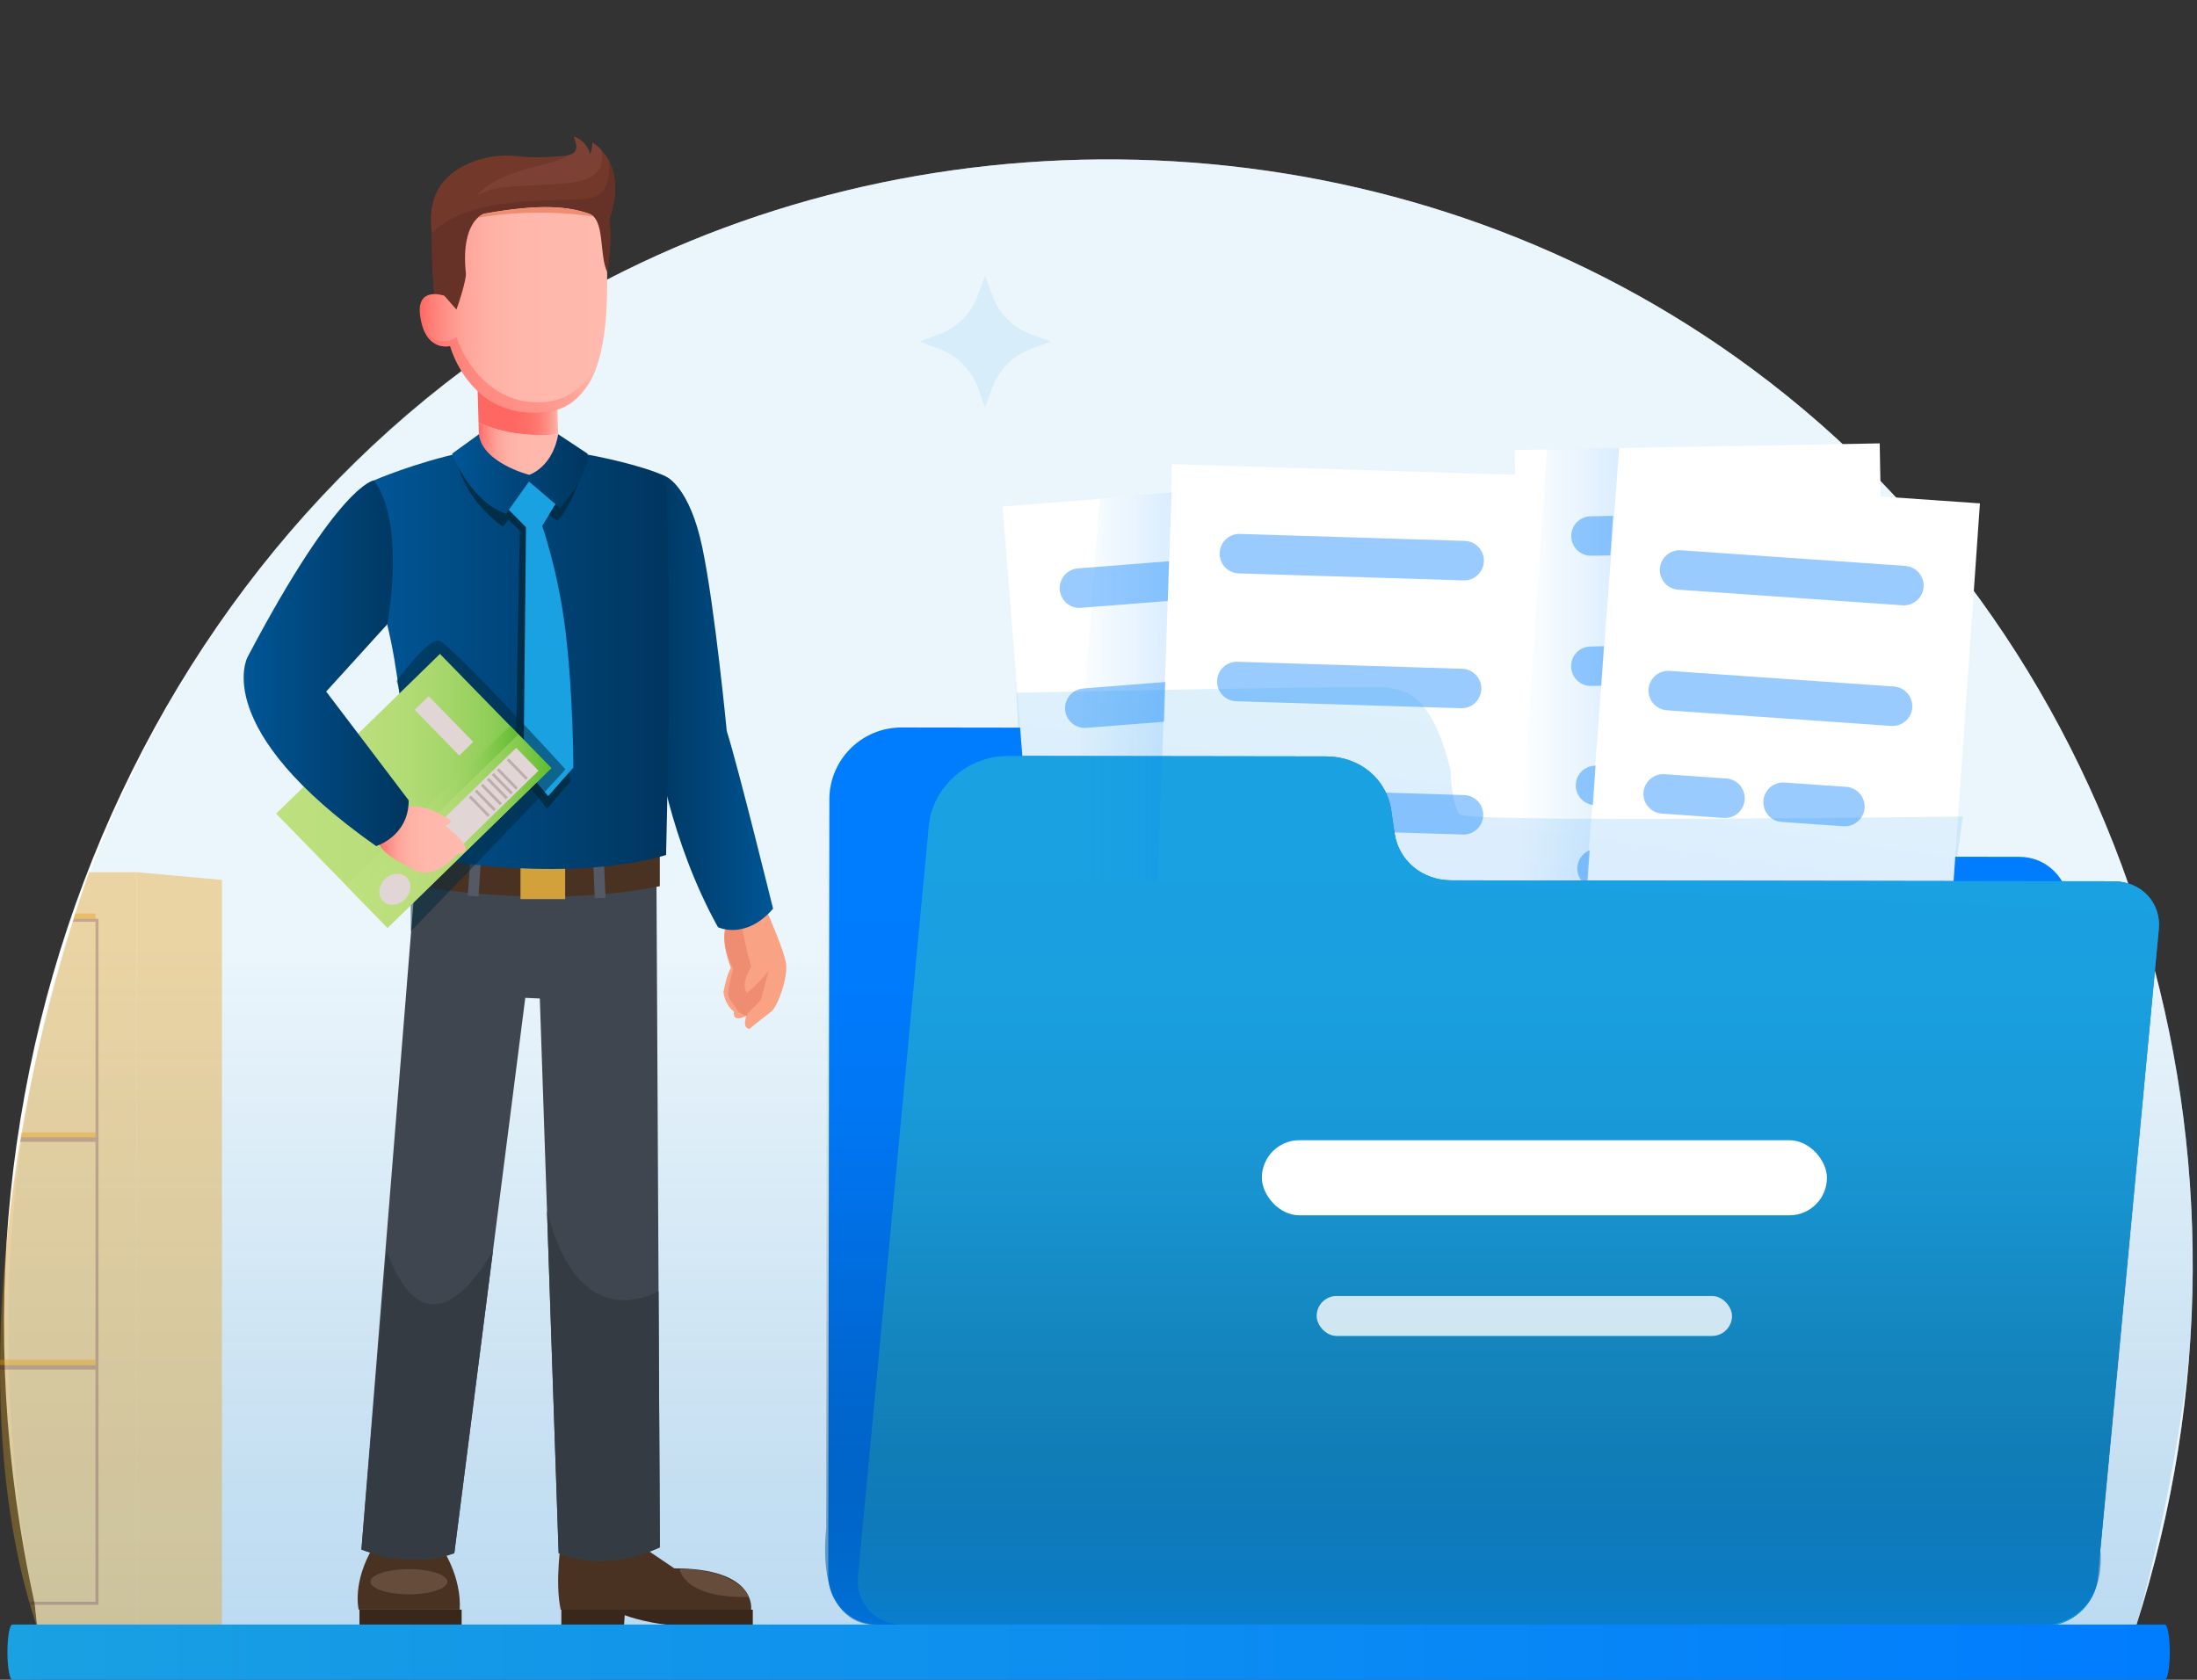 <?xml version="1.0" encoding="UTF-8"?><svg id="Ebene_1" xmlns="http://www.w3.org/2000/svg" xmlns:xlink="http://www.w3.org/1999/xlink" viewBox="0 0 340 260"><rect x="0" y="0" width="340" height="260" fill="#333333" stroke="none"/><defs><linearGradient id="linear-gradient" x1="170.04" y1="252.13" x2="170.04" y2="146.47" gradientUnits="userSpaceOnUse"><stop offset="0" stop-color="#006cc3"/><stop offset=".2" stop-color="#0069bf" stop-opacity=".83"/><stop offset=".63" stop-color="#0064b5" stop-opacity=".4"/><stop offset="1" stop-color="#0060ad" stop-opacity="0"/></linearGradient><linearGradient id="linear-gradient-2" x1="191.46" y1="261.55" x2="190.84" y2="287.22" gradientTransform="translate(71.76 -169.67) rotate(6.75)" gradientUnits="userSpaceOnUse"><stop offset="0" stop-color="#1aa1e2"/><stop offset=".09" stop-color="#179de4"/><stop offset="1" stop-color="#007cff"/></linearGradient><linearGradient id="linear-gradient-3" x1="231.1" y1="251.8" x2="231.1" y2="133.32" gradientUnits="userSpaceOnUse"><stop offset="0" stop-color="#006cc3"/><stop offset=".05" stop-color="#005fac" stop-opacity=".88"/><stop offset=".17" stop-color="#00467e" stop-opacity=".65"/><stop offset=".29" stop-color="#003057" stop-opacity=".45"/><stop offset=".42" stop-color="#001f37" stop-opacity=".29"/><stop offset=".55" stop-color="#00111f" stop-opacity=".16"/><stop offset=".68" stop-color="#00070d" stop-opacity=".07"/><stop offset=".83" stop-color="#000103" stop-opacity=".02"/><stop offset="1" stop-color="#000" stop-opacity="0"/></linearGradient><linearGradient id="linear-gradient-4" x1="234.85" y1="102.81" x2="250.58" y2="102.81" gradientUnits="userSpaceOnUse"><stop offset="0" stop-color="#1aa1e2" stop-opacity="0"/><stop offset=".5" stop-color="#0c8df1" stop-opacity=".53"/><stop offset=".85" stop-color="#0380fb" stop-opacity=".87"/><stop offset="1" stop-color="#007cff"/></linearGradient><linearGradient id="linear-gradient-5" x1="165.58" y1="106.28" x2="181.31" y2="106.28" xlink:href="#linear-gradient-4"/><clipPath id="clippath"><path d="m4.55,248.05C-10.79,194.81,13.87,102.1,60.39,55.95c4.93-4.89-28.14-34.68-22.66-38.78,6.46-4.83,64.94,5.72,72.14,2.15C163.37-7.17,218.38-.68,270.33,37.81c58.31,43.2,83.69,141.16,60.14,214.2H5.78l-1.22-3.96Z" style="fill:none;"/></clipPath><linearGradient id="linear-gradient-6" x1="100.04" y1="108.85" x2="119.64" y2="108.85" gradientUnits="userSpaceOnUse"><stop offset="0" stop-color="#00365f"/><stop offset=".63" stop-color="#004980"/><stop offset="1" stop-color="#005696"/></linearGradient><linearGradient id="linear-gradient-7" x1="57.88" y1="101.74" x2="103.5" y2="101.74" gradientUnits="userSpaceOnUse"><stop offset="0" stop-color="#005696"/><stop offset=".37" stop-color="#004980"/><stop offset="1" stop-color="#00365f"/></linearGradient><linearGradient id="linear-gradient-8" x1="74.06" y1="69.92" x2="86.58" y2="69.92" gradientUnits="userSpaceOnUse"><stop offset="0" stop-color="#ff6761"/><stop offset=".06" stop-color="#ff7d76"/><stop offset=".15" stop-color="#ff938a"/><stop offset=".24" stop-color="#ffa49a"/><stop offset=".36" stop-color="#ffb0a4"/><stop offset=".53" stop-color="#ffb7ab"/><stop offset="1" stop-color="#ffb9ad"/></linearGradient><linearGradient id="linear-gradient-9" x1="73.85" y1="62.83" x2="86.38" y2="62.83" gradientUnits="userSpaceOnUse"><stop offset="0" stop-color="#ff6761"/><stop offset=".47" stop-color="#ff6862"/><stop offset=".64" stop-color="#ff6f69"/><stop offset=".76" stop-color="#ff7b73"/><stop offset=".85" stop-color="#ff8c83"/><stop offset=".94" stop-color="#ffa297"/><stop offset="1" stop-color="#ffb9ad"/></linearGradient><linearGradient id="linear-gradient-10" x1="69.98" y1="73.37" x2="90.95" y2="73.37" xlink:href="#linear-gradient-7"/><linearGradient id="linear-gradient-11" x1="64.97" y1="47.97" x2="93.98" y2="47.97" xlink:href="#linear-gradient-8"/><linearGradient id="linear-gradient-12" x1="65.42" y1="57.26" x2="92.31" y2="57.26" xlink:href="#linear-gradient-9"/><linearGradient id="linear-gradient-13" x1="42.74" y1="122.4" x2="85.33" y2="122.4" gradientTransform="translate(103.65 -9.93) rotate(44.28)" gradientUnits="userSpaceOnUse"><stop offset="0" stop-color="#bee07f"/><stop offset=".29" stop-color="#bbde7c"/><stop offset=".48" stop-color="#b2db75"/><stop offset=".64" stop-color="#a3d568"/><stop offset=".79" stop-color="#8ecd56"/><stop offset=".92" stop-color="#73c33f"/><stop offset="1" stop-color="#5fbc2e"/></linearGradient><linearGradient id="linear-gradient-14" x1="54.87" y1="128.62" y2="128.62" gradientTransform="translate(109.72 -12.4) rotate(44.28)" xlink:href="#linear-gradient-13"/><linearGradient id="linear-gradient-15" x1="53.59" y1="125.35" x2="80.22" y2="125.35" gradientTransform="translate(106.52 -11.1) rotate(44.28)" xlink:href="#linear-gradient-13"/><linearGradient id="linear-gradient-16" x1="58.44" y1="129.93" x2="72.06" y2="129.93" xlink:href="#linear-gradient-8"/><linearGradient id="linear-gradient-17" x1="37.7" y1="102.66" x2="63.24" y2="102.66" xlink:href="#linear-gradient-7"/><linearGradient id="linear-gradient-18" x1="1.15" y1="255.73" x2="335.79" y2="255.73" gradientTransform="matrix(1,0,0,1,0,0)" xlink:href="#linear-gradient-2"/></defs><g id="Archivierung"><path d="m5.37,248.21C-13.61,162.28,25.68,77.05,96.62,41.93c53.51-26.49,122.64-23.29,174.59,15.21,58.31,43.2,82.8,121.83,59.25,194.87H5.78l-.41-3.8Z" style="fill:#fff;"/><path d="m5.37,248.21C-11.69,159.77,25.68,77.05,96.62,41.93c53.51-26.49,122.64-23.29,174.59,15.21,58.31,43.2,82.8,121.83,59.25,194.87H5.78l-.41-3.8Z" style="fill:#d4ebfa; opacity:.45;"/><path d="m10.15,146.47s-19.33,59.7-4.41,105.67h324.69s19.76-65.88,2.5-100.79l-322.78-4.88Z" style="fill:url(#linear-gradient); opacity:.2;"/><path d="m200.52,124.9l-.82-3.57c-1.16-5.06-5.66-8.65-10.85-8.66l-49.34-.07c-6.16,0-11.15,4.97-11.16,11.13l-.17,120.08c0,4.22,3.41,7.65,7.63,7.65l176.55.25c4.22,0,7.65-3.41,7.65-7.63l.15-103.81c0-4.22-3.41-7.65-7.63-7.65l-102.52-.15c-4.54,0-8.48-3.15-9.49-7.58Z" style="fill:#007cff;"/><rect x="158.14" y="76.07" width="56.5" height="77.83" transform="translate(-8.48 15.04) rotate(-4.52)" style="fill:#fff;"/><g style="fill:none; opacity:.4;"><path d="m201.98,91.34l-34.69,2.74c-1.68.13-3.15-1.12-3.29-2.81h0c-.13-1.68,1.12-3.15,2.81-3.29l34.69-2.74c1.68-.13,3.15,1.12,3.29,2.81h0c.13,1.68-1.12,3.15-2.81,3.29Z" style="fill:#007cff;"/><path d="m202.81,109.92l-34.69,2.74c-1.68.13-3.15-1.12-3.29-2.81h0c-.13-1.68,1.12-3.15,2.81-3.29l34.69-2.74c1.68-.13,3.15,1.12,3.29,2.81h0c.13,1.68-1.12,3.15-2.81,3.29Z" style="fill:#007cff;"/><path d="m205.02,129.83l-34.69,2.74c-1.68.13-3.15-1.12-3.29-2.81h0c-.13-1.68,1.12-3.15,2.81-3.29l34.69-2.74c1.68-.13,3.15,1.12,3.29,2.81h0c.13,1.68-1.12,3.15-2.81,3.29Z" style="fill:#007cff;"/><path d="m196.55,143.4l-25.21,1.99c-1.68.13-3.15-1.12-3.29-2.81h0c-.13-1.68,1.12-3.15,2.81-3.29l25.21-1.99c1.68-.13,3.15,1.12,3.29,2.81h0c.13,1.68-1.12,3.15-2.81,3.29Z" style="fill:#007cff;"/></g><rect x="235.11" y="69.13" width="56.5" height="77.83" transform="translate(-1.92 4.8) rotate(-1.04)" style="fill:#fff;"/><g style="fill:none; opacity:.4;"><path d="m281.07,85.39l-34.8.63c-1.69.03-3.08-1.31-3.11-3h0c-.03-1.69,1.31-3.08,3-3.11l34.8-.63c1.69-.03,3.08,1.31,3.11,3h0c.03,1.69-1.31,3.08-3,3.11Z" style="fill:#007cff;"/><path d="m255.84,106l-9.59.17c-1.69.03-3.08-1.31-3.11-3h0c-.03-1.69,1.31-3.08,3-3.11l9.59-.17c1.69-.03,3.08,1.31,3.11,3h0c.03,1.69-1.31,3.08-3,3.11Z" style="fill:#007cff;"/><path d="m274.92,111.25l-9.59.17c-1.69.03-3.08-1.31-3.11-3h0c-.03-1.69,1.31-3.08,3-3.11l9.59-.17c1.69-.03,3.08,1.31,3.11,3h0c.03,1.69-1.31,3.08-3,3.11Z" style="fill:#007cff;"/><path d="m281.77,123.99l-34.8.63c-1.69.03-3.08-1.31-3.11-3h0c-.03-1.69,1.31-3.08,3-3.11l34.8-.63c1.69-.03,3.08,1.31,3.11,3h0c.03,1.69-1.31,3.08-3,3.11Z" style="fill:#007cff;"/><path d="m272.5,137.03l-25.29.46c-1.69.03-3.08-1.31-3.11-3h0c-.03-1.69,1.31-3.08,3-3.11l25.29-.46c1.69-.03,3.08,1.31,3.11,3h0c.03,1.69-1.31,3.08-3,3.11Z" style="fill:#007cff;"/></g><rect x="180.16" y="72.71" width="56.5" height="77.83" transform="translate(3.55 -6.39) rotate(1.77)" style="fill:#fff;"/><g style="fill:none; opacity:.4;"><path d="m226.49,89.83l-34.78-1.08c-1.69-.05-3.01-1.46-2.96-3.15h0c.05-1.69,1.46-3.01,3.15-2.96l34.78,1.08c1.69.05,3.01,1.46,2.96,3.15h0c-.05,1.69-1.46,3.01-3.15,2.96Z" style="fill:#007cff;"/><path d="m226.09,109.62l-34.78-1.08c-1.69-.05-3.01-1.46-2.96-3.15h0c.05-1.69,1.46-3.01,3.15-2.96l34.78,1.08c1.69.05,3.01,1.46,2.96,3.15h0c-.05,1.69-1.46,3.01-3.15,2.96Z" style="fill:#007cff;"/><path d="m226.39,129.17l-34.78-1.08c-1.69-.05-3.01-1.46-2.96-3.15h0c.05-1.69,1.46-3.01,3.15-2.96l34.78,1.08c1.69.05,3.01,1.46,2.96,3.15h0c-.05,1.69-1.46,3.01-3.15,2.96Z" style="fill:#007cff;"/><path d="m215.39,140.99l-25.28-.78c-1.69-.05-3.01-1.46-2.96-3.15h0c.05-1.69,1.46-3.01,3.15-2.96l25.28.78c1.69.05,3.01,1.46,2.96,3.15h0c-.05,1.69-1.46,3.01-3.15,2.96Z" style="fill:#007cff;"/></g><rect x="247.27" y="75.85" width="56.5" height="77.83" transform="translate(8.65 -18.89) rotate(3.99)" style="fill:#fff;"/><g style="fill:none; opacity:.4;"><path d="m294.43,93.69l-34.72-2.42c-1.68-.12-2.95-1.58-2.84-3.26h0c.12-1.68,1.58-2.95,3.26-2.84l34.72,2.42c1.68.12,2.95,1.58,2.84,3.26h0c-.12,1.68-1.58,2.95-3.26,2.84Z" style="fill:#007cff;"/><path d="m292.68,112.36l-34.72-2.42c-1.68-.12-2.95-1.58-2.84-3.26h0c.12-1.68,1.58-2.95,3.26-2.84l34.72,2.42c1.68.12,2.95,1.58,2.84,3.26h0c-.12,1.68-1.58,2.95-3.26,2.84Z" style="fill:#007cff;"/><path d="m266.75,126.6l-9.57-.67c-1.68-.12-2.95-1.58-2.84-3.26h0c.12-1.68,1.58-2.95,3.26-2.84l9.57.67c1.68.12,2.95,1.58,2.84,3.26h0c-.12,1.68-1.58,2.95-3.26,2.84Z" style="fill:#007cff;"/><path d="m285.3,127.89l-9.57-.67c-1.68-.12-2.95-1.58-2.84-3.26h0c.12-1.68,1.58-2.95,3.26-2.84l9.57.67c1.68.12,2.95,1.58,2.84,3.26h0c-.12,1.68-1.58,2.95-3.26,2.84Z" style="fill:#007cff;"/><path d="m281.36,144.38l-25.23-1.76c-1.68-.12-2.95-1.58-2.84-3.26h0c.12-1.68,1.58-2.95,3.26-2.84l25.23,1.76c1.68.12,2.95,1.58,2.84,3.26h0c-.12,1.68-1.58,2.95-3.26,2.84Z" style="fill:#007cff;"/></g><path d="m157.27,107.22s54.4-1.15,57.49-.78,6.92,1.48,9.71,12.69c0,0,.16,5.63,1.49,6.94,1.33,1.31,77.81.31,77.81.31l-2.1,14.92-86.32-.82-57.18-17.16-.9-16.1Z" style="fill:url(#linear-gradient-2); opacity:.14;"/><path d="m215.81,128.93l-.5-3.46c-.7-4.9-4.88-8.38-10.07-8.39l-49.34-.07c-6.16,0-11.6,4.82-12.16,10.78l-10.97,116.27c-.39,4.09,2.72,7.4,6.95,7.41l176.55.25c4.22,0,7.96-3.3,8.34-7.39l9.48-100.51c.39-4.09-2.72-7.4-6.95-7.41l-102.52-.15c-4.54,0-8.19-3.05-8.81-7.34Z" style="fill:#007cff;"/><path d="m215.81,128.93l-.5-3.46c-.7-4.9-4.88-8.38-10.07-8.39l-49.34-.07c-6.16,0-11.6,4.82-12.16,10.78l-10.97,116.27c-.39,4.09,2.72,7.4,6.95,7.41l176.55.25c4.22,0,7.96-3.3,8.34-7.39l9.48-100.51c.39-4.09-2.72-7.4-6.95-7.41l-102.52-.15c-4.54,0-8.19-3.05-8.81-7.34Z" style="fill:#1aa1e2;"/><path d="m134.76,133.32l199.76,7.88-9.48,98.8s1.8,13.01-12.68,11.71l-176.55-.25s-9.5,1.35-7.95-14.98l.14-102.74,6.76-.42Z" style="fill:url(#linear-gradient-3); opacity:.64;"/><rect x="195.28" y="176.48" width="87.45" height="11.63" rx="5.82" ry="5.82" style="fill:#fff;"/><rect x="203.76" y="200.59" width="64.28" height="6.19" rx="3.1" ry="3.1" style="fill:#fff; opacity:.8;"/><polygon points="250.58 69.36 245.53 136.26 234.85 136.26 239.41 69.5 250.58 69.36" style="fill:url(#linear-gradient-4); opacity:.14;"/><polygon points="181.31 76.26 179.18 136.29 165.58 136.29 170.18 77.26 181.31 76.26" style="fill:url(#linear-gradient-5); opacity:.14;"/><g style="clip-path:url(#clippath); fill:none;"><polygon points="21.17 135 21.17 253.03 34.35 252.72 34.35 136.19 21.17 135" style="fill:#e89600; opacity:.35;"/><rect x="-38.49" y="135" width="59.65" height="118.02" style="fill:#e89600; opacity:.35;"/><rect x="-32.1" y="141.39" width="46.89" height=".81" transform="translate(-17.32 283.59) rotate(-180)" style="fill:#e89600; opacity:.35;"/><rect x="-32.1" y="175.27" width="46.86" height=".81" transform="translate(-17.34 351.36) rotate(-180)" style="fill:#e89600; opacity:.35;"/><rect x="-32.1" y="210.46" width="46.89" height=".81" transform="translate(-17.32 421.73) rotate(-180)" style="fill:#e89600; opacity:.35;"/><g style="fill:none; opacity:.23;"><path d="m-32.56,142.21H15.24v106.18h-47.81v-106.18Zm47.35.46h-46.89s0,105.26,0,105.26H14.78s0-105.26,0-105.26Z" style="fill:#411244;"/><rect x="-32.33" y="211.3" width="47.35" height=".68" style="fill:#411244;"/><rect x="-32.33" y="176.06" width="47.35" height=".68" style="fill:#411244;"/></g><ellipse cx="84.43" cy="251.75" rx="43.36" ry="4.7" style="opacity:.1;"/><path d="m114.59,139.22c3.15-1.23,4.33,2.4,4.33,2.4,0,0,2.37,5.39,2.72,7.45.35,2.06-1.2,6.6-2.28,7.51,0,0-2.68,2.04-3.35,2.66,0,0-1.2.07-.5-2.02,0,0-2.15,1.25-1.94-.66,0,0-1.29-.79-1.61-3,0,0,.47-2.65,1.14-3.77,0,0-1.55-3.8-.86-6.18,0,0-.8-3.17,2.35-4.4Z" style="fill:#faa284;"/><path d="m114.89,143.74s.67,3.77,1.39,5.87c0,0-1.81,2.87-.66,4.05,0,0,1.44-1.07,3.33-3.39,0,0-.98,3.77-1.18,4.35-.2.58-1.53,1.51-2.27,2.62,0,0-1.44-.46-1.55-1.23,0,0-1.31-1.35-1.3-2.32,0,0,.32-2.16.83-3.7,0,0-2.02-3.72-1.11-6.33.06-.16,2.4.2,2.51.09Z" style="fill:#ef8d72;"/><path d="m100.04,91.88s.36,15.83,1.56,23.45c0,0,1.96,14.6,9.51,28.18,0,0,4.24,2.07,8.53-2.86,0,0-5.39-21.88-7.17-27.51,0,0-1.83-19.06-3.77-28.35-1.98-9.53-5.62-11.02-5.62-11.02l-3.04,18.12Z" style="fill:url(#linear-gradient-6);"/><path d="m71.15,249.14h-15.64s-1.05-4.16,2.24-9.69l10.62.12s3.06,4.35,2.78,9.57Z" style="fill:#493222;"/><rect x="55.63" y="249.14" width="15.81" height="2.58" style="fill:#3a271b;"/><path d="m57.33,244.82c0,1.08,2.66,1.95,5.95,1.95s5.95-.87,5.95-1.95-2.66-1.95-5.95-1.95-5.95.87-5.95,1.95Z" style="fill:#664c3b;"/><path d="m86.85,238.49s-1.01,6.33-.08,10.66h29.47s1.01-6.41-11.89-6.4l-8.28-5.6-9.21,1.33Z" style="fill:#493222;"/><path d="m86.87,251.73h9.69l.12-1.73s4.2,1.66,9.83,1.66c2.74,0,9.99.1,9.99.1v-2.61h-29.63v2.58Z" style="fill:#3a271b;"/><path d="m105.17,242.82s.44,4.57,10.68,4.36c0,0-1.41-4.16-10.68-4.36Z" style="fill:#664c3b;"/><path d="m101.57,131.67l.55,107.81s-8.07,4.05-15.67.89l-2.91-85.82-2.25-.1-10.98,85.94s-5.81,2.6-14.38-.56l8.7-108.16h36.93Z" style="fill:#3f464f;"/><path d="m101.91,199.88l.21,39.63s-8.07,4.04-15.67.88l-1.8-53.01c4.26,16.93,13.51,14.37,17.25,12.51Z" style="fill:#353b42;"/><path d="m59.83,193.61c5.7,15.45,13.23,5.54,16.46.01l-5.98,46.77s-5.81,2.63-14.38-.53l3.89-46.25Z" style="fill:#353b42;"/><path d="m102.11,132.35s-13.55,3.94-37.68,0l-.13,4.76s19.8,3.67,37.81.06v-4.82Z" style="fill:#493222;"/><rect x="80.55" y="133.93" width="6.91" height="5.23" style="fill:#d3a13c;"/><rect x="91.94" y="133.45" width="1.66" height="5.53" transform="translate(-5.98 4.27) rotate(-2.55)" style="fill:#535a66;"/><rect x="70.65" y="135.11" width="5.53" height="1.66" transform="translate(-67.21 199.93) rotate(-86.1)" style="fill:#535a66;"/><path d="m57.88,74.35s6.18-2.7,14.04-4.41c8.4-1.46,10.89-1.2,17.37.14,3.58.56,10.22,2.01,13.78,3.67,0,0,.95,20,.01,58.58,0,0-13.91,4.89-39.55,0,0,0-.29-22.26-3.62-35.71,0,0-1-13.82-2.05-22.28Z" style="fill:url(#linear-gradient-7);"/><path d="m86.36,80.63l-2.03-1.34-1.38,1.8,5.3,39.92-3.6,4.15-4.89-6.09.68-36.95-1.72-1.65-.9,1.04s-6.32-4.11-7.32-11.23c.46-.11.93-.22,1.4-.32,8.4-1.46,10.89-1.2,17.37.14.26.04.54.09.83.14,0,0,.66,4.51-3.76,10.41Z" style="fill:#00293d; opacity:.8;"/><path d="m86.38,67.22l.2,6.84-12.26.31-.26-8.9c5.15,2.16,10.23,1.98,12.32,1.75Z" style="fill:url(#linear-gradient-8);"/><path d="m74.06,65.47l-.2-6.86,12.26-.31.27,8.92c-2.09.23-7.17.41-12.32-1.75Z" style="fill:url(#linear-gradient-9);"/><path d="m86.32,77.43l-2.41,3.97s2.5,7.11,3.6,16.24c1.22,10,1.22,21.17,1.22,21.17l-3.89,4.41-3.82-4.48.38-37.14-3.32-3.35,3.7-4.77,4.53,3.94Z" style="fill:#1aa1e2;"/><path d="m86.38,67.22s-.55,4.67-4.47,6.28c0,0-7.29-1.86-7.8-6.28l-4.13,2.99s2.68,7.36,8.34,9.31l3.54-4.99,4.81,4.11s4.64-5.2,4.26-8.42l-4.55-3.01Z" style="fill:url(#linear-gradient-10);"/><path d="m61.37,105.41s4.85-6.69,6.59-6.23c1.74.46,19.32,19.6,19.51,19.87s-23.9,25.09-23.9,25.09c0,0,.18-32.24-2.2-38.74Z" style="fill:#00293d; opacity:.5;"/><path d="m66.84,36.11c-.64-4.25.79-6.63,1.35-7.43,2.37-3.41,7.56-4.98,11.57-4.54,3.19.35,4.61.19,7.47-.01.68-.05,1.48-.15,1.84-.82.28-.52.05-1.17-.1-1.7-.04-.15-.09-.3-.15-.44,1.61.55,2.24,1.81,2.49,2.71.42-.88.34-1.83.34-1.83,5.92,3.89,2.61,11.95,2.61,11.95.55,3.3-.29,8.09-.29,8.09l-12.18,10.71-14.43-5.95c-.17-3.58-.35-7.16-.52-10.74Z" style="fill:#72382a;"/><path d="m86.69,28.47c-9.93.44-10.19.52-12.8,1.74,0,0,1.78-2.74,8.84-4.4,3.04-.71,4.52-1.28,5.22-1.78.46-.09.89-.29,1.13-.73.28-.52.05-1.17-.1-1.7-.04-.15-.09-.3-.15-.44,1.61.55,2.24,1.81,2.49,2.71.42-.88.34-1.83.34-1.83.51.34.95.7,1.33,1.09.57,1.99.33,5.03-6.29,5.32Z" style="fill:#7c4035;"/><path d="m94.19,24.8c2.18,4.05.07,9.2.07,9.2.55,3.3-.29,8.09-.29,8.09l-12.18,10.71-14.43-5.95c-.65-5.22-.52-10.74-.52-10.74,6.33-6.54,21.22-4.53,24.91-5.55,2.59-.72,2.64-3.92,2.45-5.76Z" style="fill:#663127;"/><path d="m91.28,33.19c.93.42,2.98.81,2.98.81.55,3.3-.29,8.09-.29,8.09l-12.18,10.71-14.43-5.95c-.65-5.22-.52-10.74-.52-10.74,3.32-2.5,7.85-2.92,7.85-2.92,0,0,15.67-.42,16.6,0Z" style="fill:#663127;"/><path d="m68.78,45.79l1.85,2.12c.35-.84,1.56-4.67,1.47-5.58-.87-8.21,2.82-9.26,2.82-9.26,9.08-1.63,13.12-1.04,16.16-.03,2.6.82,1.6,6.36,2.88,9.04.06,4.54-.02,13.11-3,17.52-1.33,1.96-3.01,3.61-5.84,4.05-12.3,1.93-15.46-10.1-15.46-10.1,0,0-3.85,1.03-4.64-4.65-.65-4.71,3.75-3.12,3.75-3.12Z" style="fill:url(#linear-gradient-11);"/><path d="m73.95,33.71c.54-.5.98-.62.98-.62,9.08-1.63,13.12-1.04,16.16-.03.3.09.55.25.76.46-2.69-.42-9.68-1.22-17.9.19Z" style="fill:#ef8d72;"/><path d="m70.61,52.15c1.04,3.05,4.94,10.56,13.34,10.1,4.55-.25,6.84-3.26,8.36-5.36-.36.99-.79,1.91-1.34,2.73-1.33,1.96-3.01,3.61-5.84,4.05-12.3,1.93-15.46-10.1-15.46-10.1,0,0-2.95.82-4.26-2.94,2.29,3.81,5.19,1.52,5.19,1.52Z" style="fill:url(#linear-gradient-12); opacity:.5;"/><rect x="46.32" y="110.06" width="35.41" height="24.69" transform="translate(-67.27 79.48) rotate(-44.28)" style="fill:url(#linear-gradient-13);"/><rect x="67.19" y="107.41" width="3.02" height="9.88" transform="translate(-58.92 79.88) rotate(-44.28)" style="fill:#e2d5d5;"/><rect x="52.39" y="124.97" width="35.41" height="7.32" transform="translate(-69.89 85.48) rotate(-44.28)" style="fill:url(#linear-gradient-14);"/><rect x="64.56" y="122" width="19.87" height="4.94" transform="translate(-65.74 87.36) rotate(-44.28)" style="fill:#e2d5d5;"/><path d="m59.57,136.08c1.02-1,2.54-1.11,3.39-.24.85.87.7,2.38-.32,3.38-1.02,1-2.54,1.11-3.39.24-.85-.87-.7-2.38.32-3.38Z" style="fill:#e2d5d5;"/><rect x="79.84" y="116.94" width=".43" height="4.21" transform="translate(-60.37 89.71) rotate(-44.28)" style="fill:#bcacac;"/><rect x="78.29" y="118.45" width=".43" height="4.21" transform="translate(-61.86 89.07) rotate(-44.28)" style="fill:#bcacac;"/><rect x="77.52" y="119.2" width=".43" height="4.21" transform="translate(-62.61 88.73) rotate(-44.28)" style="fill:#bcacac;"/><rect x="76.75" y="119.95" width=".43" height="4.21" transform="translate(-63.35 88.4) rotate(-44.28)" style="fill:#bcacac;"/><rect x="75.82" y="120.86" width=".43" height="4.21" transform="translate(-64.25 88.01) rotate(-44.28)" style="fill:#bcacac;"/><rect x="74.89" y="121.76" width=".43" height="4.21" transform="translate(-65.15 87.63) rotate(-44.28)" style="fill:#bcacac;"/><rect x="73.96" y="122.67" width=".43" height="4.21" transform="translate(-66.04 87.24) rotate(-44.28)" style="fill:#bcacac;"/><rect x="49.2" y="124.44" width="35.41" height="1.83" transform="translate(-68.51 82.32) rotate(-44.28)" style="fill:url(#linear-gradient-15);"/><path d="m68.86,127.79c.68-.06.99-.74.99-.74-8.09-5.5-11.01.72-11.01.72-1.66,3.73,2.16,5.09,4.97,6.76,3.47,2.06,6.9-2.28,6.9-2.28,3.25-.39-.2-3.2-1.86-4.45Z" style="fill:url(#linear-gradient-16);"/><path d="m57.88,74.35s-5.34.34-19.59,27.39c0,0-5.91,11.07,19.92,29.22,0,0,5.04-1.52,5.04-7.08l-12.77-16.84,9.45-10.41s2.96-15.36-2.05-22.28Z" style="fill:url(#linear-gradient-17);"/></g><path d="m1.9,251.45h333.14c.41,0,.75,1.92.75,4.27h0c0,2.35-.34,4.28-.75,4.28H1.9c-.41,0-.75-1.92-.75-4.27h0c0-2.35.34-4.28.75-4.28" style="fill:url(#linear-gradient-18); fill-rule:evenodd;"/><path d="m152.45,42.71l1.13,3.06c1.02,2.77,3.2,4.95,5.97,5.97l3.06,1.13-3.06,1.13c-2.76,1.02-4.95,3.2-5.97,5.97l-1.13,3.06-1.13-3.06c-1.02-2.76-3.2-4.94-5.97-5.97l-3.06-1.13,3.06-1.13c2.76-1.02,4.94-3.2,5.97-5.97l1.13-3.06Z" style="fill:#d7edf9;"/></g></svg>